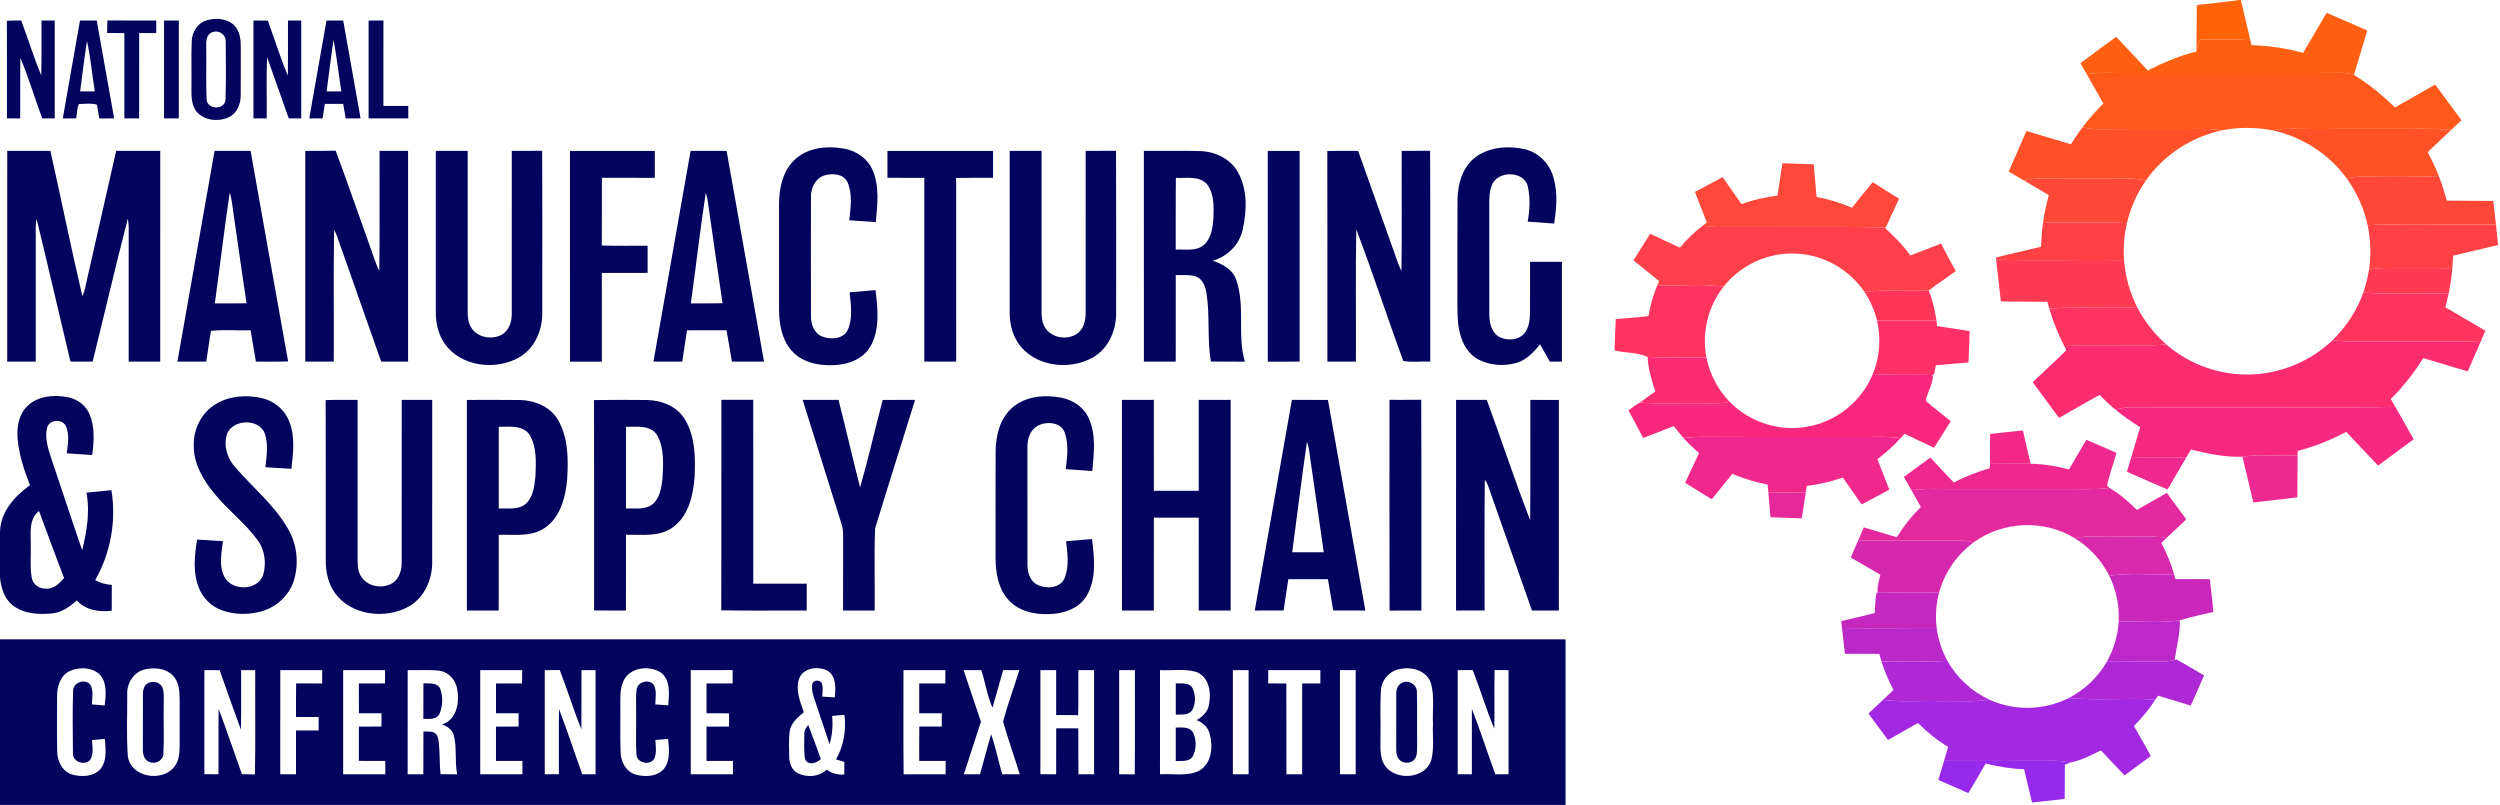 <?xml version="1.0" encoding="UTF-8"?>
<svg xmlns="http://www.w3.org/2000/svg" width="1202pt" height="387pt" viewBox="0 0 1202 387" version="1.1">
  <g id="#ff6209ff">
    <path fill="#ff6209" opacity="1.00" d=" M 1076.70 0.00 L 1077.39 0.00 C 1078.86 6.20 1080.32 12.40 1081.79 18.60 C 1073.76 19.45 1065.69 18.69 1057.65 19.14 C 1057.09 20.85 1056.54 22.56 1056.06 24.29 C 1056.17 17.00 1056.12 9.70 1056.22 2.40 C 1063.05 1.65 1069.89 0.98 1076.70 0.00 Z"></path>
  </g>
  <g id="#ff5f10ff">
    <path fill="#ff5f10" opacity="1.00" d=" M 1107.35 25.43 C 1111.13 19.03 1114.86 12.59 1118.64 6.18 C 1125.16 8.99 1131.70 11.78 1138.19 14.69 C 1136.03 21.80 1133.94 28.93 1131.76 36.03 C 1128.31 34.75 1124.58 35.04 1120.98 35.08 C 1086.99 35.16 1053.01 35.06 1019.02 35.11 C 1013.79 35.11 1008.51 34.70 1003.35 35.75 C 1002.32 33.96 1001.29 32.18 1000.28 30.40 C 1005.96 26.11 1011.70 21.90 1017.44 17.68 C 1022.46 23.11 1027.64 28.41 1032.61 33.89 C 1040.07 30.12 1047.82 26.83 1055.95 24.81 L 1056.06 24.29 C 1056.54 22.56 1057.09 20.85 1057.65 19.14 C 1065.69 18.69 1073.76 19.45 1081.79 18.60 C 1082.02 19.63 1082.27 20.66 1082.52 21.69 C 1090.91 21.96 1099.25 23.20 1107.35 25.43 Z"></path>
  </g>
  <g id="#03045eff">
    <path fill="#03045e" opacity="1.00" d=" M 99.50 9.73 C 103.90 8.49 109.29 8.85 112.67 12.24 C 115.44 15.07 115.80 19.26 115.78 23.02 C 115.73 30.68 115.84 38.35 115.73 46.01 C 115.71 50.01 114.02 54.34 110.27 56.22 C 105.22 58.71 98.17 58.13 94.45 53.58 C 91.67 50.01 92.08 45.27 92.05 41.02 C 92.16 33.97 91.89 26.92 92.18 19.87 C 92.27 15.41 95.07 10.95 99.50 9.73 M 102.38 15.40 C 99.49 16.11 99.01 19.45 99.16 21.95 C 99.30 30.56 98.95 39.18 99.34 47.77 C 99.67 52.85 108.07 53.04 108.42 47.89 C 108.76 38.57 108.58 29.22 108.52 19.89 C 108.65 16.75 105.34 14.33 102.38 15.40 Z"></path>
    <path fill="#03045e" opacity="1.00" d=" M 3.31 9.99 C 5.60 9.90 7.90 9.82 10.20 9.85 C 13.49 18.62 16.23 27.60 19.82 36.24 C 20.10 27.46 19.86 18.66 19.95 9.87 C 22.07 9.87 24.19 9.87 26.32 9.87 C 26.33 25.56 26.33 41.25 26.32 56.94 C 24.31 56.93 22.30 56.92 20.29 56.91 C 16.74 47.25 13.78 37.35 9.82 27.87 C 9.60 37.56 9.80 47.26 9.71 56.95 C 7.59 56.94 5.46 56.93 3.34 56.91 C 3.33 41.27 3.40 25.63 3.31 9.99 Z"></path>
    <path fill="#03045e" opacity="1.00" d=" M 38.47 9.87 C 41.15 9.87 43.83 9.87 46.51 9.87 C 49.32 25.55 52.08 41.24 54.88 56.92 C 52.50 56.93 50.11 56.94 47.73 56.96 C 47.34 54.74 47.07 52.49 46.52 50.30 C 43.85 49.49 40.78 49.98 37.96 50.02 C 36.90 52.06 37.11 54.64 36.64 56.90 C 34.49 56.92 32.34 56.94 30.19 56.96 C 32.90 41.25 35.71 25.57 38.47 9.87 M 41.83 19.78 C 40.51 27.79 39.65 35.88 38.54 43.93 C 40.88 43.93 43.23 43.93 45.58 43.94 C 44.26 35.90 43.60 27.73 41.83 19.78 Z"></path>
    <path fill="#03045e" opacity="1.00" d=" M 51.52 15.86 C 51.48 13.85 51.60 11.83 51.65 9.82 C 59.47 9.93 67.30 9.84 75.13 9.88 C 75.13 11.88 75.13 13.88 75.12 15.89 C 72.38 15.88 69.64 15.89 66.91 15.89 C 66.89 29.57 66.91 43.25 66.90 56.94 C 64.53 56.94 62.16 56.94 59.79 56.94 C 59.77 43.26 59.78 29.58 59.78 15.90 C 57.03 15.89 54.27 15.88 51.52 15.86 Z"></path>
    <path fill="#03045e" opacity="1.00" d=" M 78.87 9.88 C 81.24 9.88 83.61 9.87 85.98 9.88 C 85.98 25.57 85.99 41.26 85.97 56.94 C 83.60 56.94 81.23 56.94 78.87 56.94 C 78.85 41.25 78.86 25.57 78.87 9.88 Z"></path>
    <path fill="#03045e" opacity="1.00" d=" M 121.86 9.86 C 124.16 9.86 126.46 9.88 128.77 9.91 C 131.98 18.72 134.77 27.70 138.39 36.35 C 138.53 27.52 138.40 18.69 138.46 9.87 C 140.58 9.87 142.70 9.87 144.82 9.87 C 144.83 25.56 144.82 41.24 144.83 56.93 C 142.83 56.93 140.83 56.93 138.83 56.93 C 135.33 47.12 131.95 37.26 128.40 27.46 C 128.01 37.28 128.34 47.11 128.23 56.93 C 126.10 56.93 123.98 56.93 121.86 56.93 C 121.85 41.24 121.85 25.55 121.86 9.86 Z"></path>
    <path fill="#03045e" opacity="1.00" d=" M 156.98 9.87 C 159.65 9.87 162.33 9.87 165.01 9.87 C 167.81 25.56 170.60 41.24 173.37 56.93 C 170.98 56.93 168.58 56.93 166.19 56.93 C 165.80 54.60 165.41 52.27 165.01 49.94 C 162.06 49.93 159.11 49.93 156.17 49.94 C 155.81 52.27 155.47 54.60 155.11 56.93 C 152.97 56.93 150.83 56.93 148.68 56.93 C 151.43 41.24 154.21 25.56 156.98 9.87 M 160.37 19.16 C 159.12 27.40 158.16 35.68 157.03 43.93 C 159.38 43.93 161.74 43.93 164.09 43.93 C 162.82 35.68 161.90 27.37 160.37 19.16 Z"></path>
    <path fill="#03045e" opacity="1.00" d=" M 177.23 9.89 C 179.60 9.88 181.97 9.88 184.35 9.88 C 184.35 23.56 184.36 37.24 184.34 50.92 C 188.33 50.94 192.31 50.93 196.30 50.94 C 196.30 52.94 196.30 54.94 196.30 56.94 C 189.94 56.94 183.58 56.95 177.22 56.93 C 177.24 41.25 177.22 25.57 177.23 9.89 Z"></path>
    <path fill="#03045e" opacity="1.00" d=" M 382.48 76.42 C 388.77 70.82 397.91 70.01 405.88 71.46 C 411.63 72.49 417.03 76.09 419.43 81.53 C 423.00 89.45 421.83 98.42 421.10 106.80 C 416.83 106.53 412.58 106.20 408.32 105.92 C 408.97 99.87 410.00 93.32 407.47 87.56 C 405.53 83.54 400.23 83.19 396.44 84.33 C 391.96 85.69 389.73 90.59 389.90 95.00 C 389.89 113.98 389.85 132.97 389.92 151.95 C 389.86 155.79 391.38 160.19 395.21 161.74 C 399.32 163.42 405.38 163.14 407.58 158.65 C 410.11 152.98 409.14 146.51 408.47 140.55 C 412.63 140.20 416.80 139.83 420.96 139.49 C 422.02 148.46 423.17 158.38 418.50 166.57 C 414.97 172.70 407.66 175.37 400.90 175.56 C 393.59 175.95 385.49 174.26 380.51 168.48 C 375.87 163.16 374.61 155.83 374.57 148.99 C 374.55 132.00 374.55 115.02 374.57 98.03 C 374.59 90.27 376.43 81.78 382.48 76.42 Z"></path>
    <path fill="#03045e" opacity="1.00" d=" M 710.03 75.10 C 716.76 70.57 725.55 69.98 733.28 71.78 C 740.11 73.42 745.41 79.18 747.07 85.93 C 749.00 92.96 748.32 100.37 747.25 107.49 C 743.01 107.19 738.77 106.87 734.53 106.57 C 735.48 101.13 735.79 95.49 734.67 90.06 C 733.23 81.92 719.76 81.78 717.22 89.24 C 716.07 92.01 716.06 95.04 716.04 97.99 C 716.08 115.67 716.03 133.34 716.06 151.02 C 716.04 154.90 716.89 159.38 720.36 161.68 C 724.24 164.07 730.16 163.78 733.12 160.04 C 735.25 157.20 735.59 153.49 735.64 150.06 C 735.67 141.99 735.62 133.93 735.65 125.87 C 740.75 125.86 745.86 125.86 750.97 125.87 C 750.98 141.87 750.98 157.87 750.97 173.87 C 749.01 173.87 747.06 173.86 745.12 173.87 C 743.55 171.09 742.00 168.31 740.47 165.52 C 737.43 169.30 733.94 173.07 729.12 174.47 C 723.20 176.18 716.55 175.72 711.02 172.97 C 706.13 170.48 703.15 165.39 701.92 160.19 C 700.43 154.26 700.76 148.10 700.73 142.04 C 700.76 126.69 700.66 111.34 700.77 95.98 C 700.87 88.22 703.34 79.72 710.03 75.10 Z"></path>
    <path fill="#03045e" opacity="1.00" d=" M 3.46 173.85 C 3.49 140.08 3.45 106.31 3.48 72.53 C 10.40 72.54 17.32 72.53 24.24 72.54 C 29.43 95.80 34.16 119.18 39.60 142.39 C 40.89 139.73 41.26 136.78 41.93 133.95 C 46.57 113.48 51.21 93.01 55.85 72.54 C 62.92 72.53 69.98 72.53 77.05 72.54 C 77.05 106.32 77.06 140.09 77.04 173.86 C 71.98 173.87 66.92 173.87 61.86 173.86 C 61.86 152.24 61.84 130.62 61.87 109.01 C 61.83 107.69 61.70 106.38 61.48 105.09 C 55.53 127.93 50.22 150.94 44.54 173.85 C 40.98 173.87 37.43 173.87 33.87 173.86 C 28.39 150.96 23.16 128.00 17.56 105.14 C 17.35 106.43 17.22 107.74 17.18 109.05 C 17.21 130.66 17.20 152.26 17.19 173.86 C 12.61 173.87 8.04 173.88 3.46 173.85 Z"></path>
    <path fill="#03045e" opacity="1.00" d=" M 103.17 72.55 C 108.94 72.52 114.72 72.53 120.49 72.54 C 126.53 106.28 132.42 140.04 138.53 173.76 C 133.37 173.97 128.20 173.83 123.04 173.87 C 122.18 168.85 121.36 163.82 120.49 158.80 C 114.17 159.02 107.69 158.36 101.46 159.10 C 100.51 163.99 100.01 168.96 99.15 173.87 C 94.53 173.86 89.92 173.88 85.30 173.85 C 91.27 140.08 97.22 106.32 103.17 72.55 M 110.45 92.56 C 107.82 110.29 105.73 128.10 103.30 145.86 C 108.37 145.86 113.45 145.92 118.52 145.81 C 116.39 131.57 114.40 117.32 112.32 103.08 C 111.78 99.56 111.56 95.97 110.45 92.56 Z"></path>
    <path fill="#03045e" opacity="1.00" d=" M 146.77 72.54 C 151.65 72.51 156.53 72.59 161.41 72.47 C 167.15 87.89 172.47 103.46 178.05 118.93 C 179.48 122.70 180.51 126.63 182.37 130.23 C 182.64 111.00 182.40 91.77 182.49 72.54 C 187.06 72.53 191.63 72.53 196.21 72.54 C 196.21 106.32 196.21 140.09 196.21 173.86 C 191.89 173.87 187.58 173.87 183.26 173.85 C 176.24 153.81 169.13 133.80 162.12 113.75 C 161.69 112.63 161.18 111.55 160.63 110.49 C 160.29 131.61 160.60 152.74 160.48 173.87 C 155.91 173.86 151.34 173.87 146.77 173.86 C 146.76 140.09 146.76 106.32 146.77 72.54 Z"></path>
    <path fill="#03045e" opacity="1.00" d=" M 209.54 72.54 C 214.65 72.53 219.76 72.53 224.87 72.54 C 224.86 98.36 224.88 124.18 224.86 150.00 C 224.89 152.56 225.11 155.26 226.54 157.46 C 229.40 162.20 236.13 163.48 240.91 161.10 C 244.59 159.21 246.10 154.86 246.04 150.95 C 246.09 124.81 246.05 98.67 246.06 72.54 C 250.93 72.52 255.79 72.57 260.65 72.49 C 260.82 98.33 260.69 124.17 260.72 150.00 C 260.94 158.45 257.24 167.36 249.74 171.75 C 238.41 178.33 221.57 176.37 213.79 165.22 C 210.71 160.80 209.51 155.32 209.54 149.99 C 209.53 124.18 209.53 98.36 209.54 72.54 Z"></path>
    <path fill="#03045e" opacity="1.00" d=" M 274.05 72.57 C 287.65 72.56 301.25 72.55 314.85 72.58 C 314.84 76.89 314.85 81.20 314.83 85.51 C 306.35 85.49 297.88 85.51 289.40 85.49 C 289.33 96.35 289.45 107.20 289.34 118.05 C 296.68 118.28 304.02 118.10 311.37 118.15 C 311.39 122.51 311.38 126.86 311.37 131.21 C 304.04 131.23 296.71 131.21 289.38 131.22 C 289.38 145.44 289.40 159.66 289.37 173.88 C 284.27 173.88 279.16 173.88 274.06 173.88 C 274.04 140.11 274.05 106.34 274.05 72.57 Z"></path>
    <path fill="#03045e" opacity="1.00" d=" M 332.04 72.54 C 337.81 72.53 343.58 72.54 349.35 72.53 C 355.37 106.31 361.36 140.09 367.35 173.87 C 362.20 173.86 357.05 173.87 351.90 173.86 C 351.02 168.84 350.26 163.79 349.30 158.78 C 342.97 158.83 336.63 158.78 330.31 158.81 C 329.54 163.82 328.80 168.85 328.03 173.86 C 323.41 173.87 318.79 173.87 314.18 173.86 C 320.13 140.08 326.08 106.31 332.04 72.54 M 339.34 92.68 C 336.63 110.36 334.61 128.14 332.17 145.86 C 337.24 145.85 342.32 145.92 347.39 145.81 C 344.97 129.41 342.61 113.00 340.28 96.59 C 340.05 95.26 339.74 93.96 339.34 92.68 Z"></path>
    <path fill="#03045e" opacity="1.00" d=" M 426.68 72.57 C 443.60 72.56 460.53 72.56 477.45 72.57 C 477.46 76.88 477.46 81.19 477.46 85.50 C 471.54 85.53 465.63 85.44 459.72 85.55 C 459.75 114.99 459.72 144.43 459.73 173.87 C 454.62 173.88 449.51 173.89 444.40 173.87 C 444.41 144.42 444.39 114.97 444.40 85.52 C 438.49 85.48 432.58 85.52 426.68 85.49 C 426.67 81.18 426.66 76.88 426.68 72.57 Z"></path>
    <path fill="#03045e" opacity="1.00" d=" M 485.46 150.04 C 485.46 124.20 485.44 98.37 485.47 72.53 C 490.58 72.54 495.68 72.52 500.79 72.55 C 500.77 98.37 500.79 124.19 500.78 150.01 C 500.80 152.60 501.04 155.33 502.51 157.56 C 505.56 162.45 512.82 163.63 517.58 160.65 C 521.07 158.38 522.09 153.94 521.98 150.03 C 521.98 124.20 521.97 98.37 521.99 72.54 C 526.85 72.52 531.71 72.56 536.58 72.50 C 536.72 98.35 536.62 124.20 536.63 150.05 C 536.84 158.47 533.15 167.36 525.67 171.74 C 514.16 178.46 496.87 176.28 489.33 164.63 C 486.52 160.33 485.44 155.12 485.46 150.04 Z"></path>
    <path fill="#03045e" opacity="1.00" d=" M 549.97 72.54 C 558.95 72.59 567.94 72.41 576.92 72.63 C 584.17 72.82 591.60 76.28 595.22 82.79 C 599.90 91.19 599.50 101.46 597.45 110.58 C 595.83 117.76 590.07 123.35 583.08 125.34 C 587.77 126.90 592.62 129.51 594.35 134.48 C 598.86 147.16 594.74 161.06 598.53 173.88 C 593.08 173.84 587.63 173.90 582.19 173.83 C 580.33 162.94 581.81 151.75 580.06 140.84 C 579.50 137.74 578.28 134.14 575.03 132.96 C 571.90 131.94 568.53 132.35 565.30 132.26 C 565.29 146.13 565.31 160.00 565.29 173.87 C 560.18 173.86 555.08 173.87 549.98 173.86 C 549.97 140.09 549.97 106.31 549.97 72.54 M 565.28 119.97 C 569.77 119.81 574.99 120.92 578.77 117.84 C 582.39 114.64 583.04 109.49 583.41 104.96 C 583.60 99.46 583.85 93.23 580.36 88.62 C 576.60 84.36 570.37 85.79 565.36 85.51 C 565.21 96.99 565.35 108.48 565.28 119.97 Z"></path>
    <path fill="#03045e" opacity="1.00" d=" M 609.55 72.57 C 614.66 72.56 619.77 72.55 624.88 72.57 C 624.87 106.34 624.89 140.11 624.88 173.87 C 619.77 173.88 614.66 173.88 609.56 173.88 C 609.54 140.11 609.55 106.34 609.55 72.57 Z"></path>
    <path fill="#03045e" opacity="1.00" d=" M 638.17 72.61 C 643.11 72.47 648.06 72.54 653.00 72.55 C 658.81 88.90 664.63 105.24 670.44 121.58 C 671.48 124.53 672.41 127.52 673.82 130.32 C 674.10 111.06 673.85 91.80 673.94 72.54 C 678.49 72.53 683.04 72.56 687.60 72.50 C 687.75 106.29 687.61 140.07 687.67 173.86 C 683.38 173.66 678.87 174.30 674.72 173.57 C 666.95 152.56 660.08 131.19 652.08 110.26 C 651.74 131.46 652.03 152.67 651.93 173.87 C 647.35 173.87 642.78 173.87 638.21 173.86 C 638.19 140.11 638.25 106.36 638.17 72.61 Z"></path>
    <path fill="#03045e" opacity="1.00" d=" M 13.21 195.18 C 18.10 190.43 25.54 189.74 31.96 190.85 C 36.67 191.56 41.09 194.54 42.98 198.99 C 45.68 205.20 45.22 212.22 44.33 218.77 C 40.26 218.51 36.18 218.24 32.11 217.98 C 32.63 213.76 33.46 209.24 31.82 205.17 C 30.30 201.31 23.86 201.48 22.67 205.52 C 21.52 210.18 22.90 215.00 24.34 219.44 C 29.43 234.47 34.33 249.57 39.51 264.57 C 41.71 255.56 43.33 246.11 41.57 236.88 C 45.58 236.50 49.58 236.09 53.57 235.67 C 56.01 250.43 53.19 265.93 45.77 278.93 C 48.21 280.34 50.94 281.03 53.75 281.22 C 53.72 285.36 53.72 289.50 53.71 293.65 C 47.70 294.32 41.15 293.44 36.93 288.68 C 33.60 291.67 29.72 294.43 25.14 294.93 C 18.62 295.58 11.31 295.19 5.98 290.93 C 1.96 287.73 0.51 282.50 0.00 277.60 L 0.00 256.33 C -0.09 246.44 6.87 238.71 14.40 233.27 C 11.61 226.07 9.09 218.63 8.46 210.89 C 8.04 205.35 8.99 199.16 13.21 195.18 M 14.80 262.03 C 14.98 267.34 14.32 272.72 15.29 277.97 C 15.90 281.02 18.86 283.06 21.90 283.00 C 25.70 283.41 28.56 280.52 30.83 277.89 C 26.66 267.21 22.76 256.43 18.76 245.68 C 13.69 249.61 14.87 256.42 14.80 262.03 Z"></path>
    <path fill="#03045e" opacity="1.00" d=" M 103.46 194.44 C 110.26 190.19 118.91 189.64 126.56 191.57 C 132.22 193.05 137.07 197.26 139.11 202.76 C 141.97 209.96 140.96 217.89 140.12 225.38 C 135.94 225.20 131.76 224.91 127.59 224.63 C 128.20 219.37 129.03 213.86 127.39 208.71 C 124.73 200.53 110.25 201.51 108.79 210.03 C 107.62 215.33 109.62 220.78 113.17 224.73 C 121.68 234.57 132.06 242.97 138.58 254.41 C 142.91 261.84 143.78 271.13 141.24 279.31 C 138.98 286.30 133.02 291.79 126.01 293.84 C 119.74 295.70 112.83 295.62 106.66 293.42 C 101.57 291.60 97.44 287.48 95.54 282.43 C 92.65 275.10 93.54 267.02 94.77 259.43 C 98.92 259.69 103.06 259.97 107.21 260.20 C 106.50 265.78 105.18 271.89 107.80 277.18 C 111.25 284.26 123.67 284.16 126.48 276.60 C 128.20 270.88 127.37 264.27 123.69 259.47 C 117.77 251.40 109.63 245.32 103.32 237.59 C 97.77 230.95 92.93 222.89 93.17 213.94 C 93.01 206.26 96.87 198.52 103.46 194.44 Z"></path>
    <path fill="#03045e" opacity="1.00" d=" M 486.31 196.35 C 492.64 190.50 502.04 189.63 510.18 191.19 C 515.95 192.24 521.31 195.95 523.64 201.44 C 527.07 209.32 525.93 218.18 525.19 226.48 C 520.92 226.20 516.66 225.88 512.40 225.56 C 513.13 219.80 513.89 213.73 511.97 208.12 C 510.15 202.83 503.02 202.43 498.77 204.80 C 495.27 206.82 493.89 211.10 493.99 214.95 C 493.98 233.64 493.98 252.33 494.00 271.02 C 493.96 274.64 494.89 278.81 498.20 280.83 C 502.49 283.32 509.66 283.10 511.87 277.94 C 514.13 272.32 513.25 266.06 512.57 260.22 C 516.73 259.87 520.89 259.50 525.06 259.17 C 526.13 268.22 527.30 278.28 522.45 286.49 C 518.67 292.79 510.96 295.24 503.98 295.27 C 496.82 295.50 488.98 293.56 484.29 287.78 C 479.75 282.30 478.66 274.90 478.66 268.00 C 478.67 251.00 478.62 234.01 478.69 217.01 C 478.79 209.58 480.64 201.56 486.31 196.35 Z"></path>
    <path fill="#03045e" opacity="1.00" d=" M 156.57 192.37 C 161.69 192.16 166.82 192.31 171.94 192.26 C 171.96 217.84 171.96 243.42 171.94 268.99 C 171.97 271.60 172.01 274.36 173.35 276.68 C 176.22 282.08 184.08 283.50 188.99 280.16 C 192.22 277.89 193.21 273.71 193.14 269.98 C 193.15 244.07 193.14 218.17 193.15 192.27 C 198.04 192.27 202.92 192.27 207.81 192.27 C 207.81 218.19 207.83 244.12 207.80 270.05 C 207.94 278.47 204.11 287.30 196.59 291.57 C 185.30 297.94 168.75 295.98 160.96 285.02 C 157.87 280.65 156.63 275.24 156.63 269.95 C 156.58 244.09 156.70 218.23 156.57 192.37 Z"></path>
    <path fill="#03045e" opacity="1.00" d=" M 224.47 192.28 C 232.95 192.30 241.44 192.19 249.92 192.32 C 257.01 192.45 264.49 195.44 268.21 201.77 C 273.21 210.22 273.27 220.51 272.72 230.03 C 272.02 238.79 269.59 248.64 261.87 253.85 C 255.37 258.28 247.20 256.93 239.80 257.13 C 239.78 269.27 239.82 281.40 239.78 293.54 C 234.68 293.53 229.57 293.54 224.47 293.53 C 224.46 259.78 224.47 226.03 224.47 192.28 M 239.80 205.20 C 239.79 218.29 239.79 231.37 239.80 244.46 C 244.22 244.30 249.48 245.34 253.04 242.01 C 256.46 238.64 256.97 233.52 257.44 229.00 C 257.70 222.43 258.14 215.26 254.81 209.33 C 251.66 204.18 244.92 205.27 239.80 205.20 Z"></path>
    <path fill="#03045e" opacity="1.00" d=" M 285.60 192.36 C 294.08 192.20 302.56 192.24 311.03 192.32 C 318.09 192.44 325.56 195.36 329.31 201.65 C 334.24 209.81 334.40 219.80 333.97 229.05 C 333.37 237.94 331.18 247.94 323.55 253.50 C 317.02 258.31 308.56 256.95 300.98 257.13 C 300.95 269.27 301.02 281.41 300.95 293.55 C 295.84 293.51 290.74 293.56 285.64 293.51 C 285.63 259.79 285.70 226.07 285.60 192.36 M 300.99 205.20 C 300.96 218.29 300.98 231.37 300.98 244.46 C 305.17 244.30 309.93 245.23 313.55 242.58 C 317.27 239.61 318.02 234.52 318.53 230.08 C 318.91 223.10 319.49 215.42 315.86 209.13 C 312.63 204.18 306.04 205.29 300.99 205.20 Z"></path>
    <path fill="#03045e" opacity="1.00" d=" M 346.84 192.24 C 351.94 192.24 357.04 192.24 362.15 192.24 C 362.18 221.70 362.14 251.17 362.17 280.63 C 370.74 280.62 379.32 280.61 387.89 280.63 C 387.89 284.94 387.90 289.25 387.87 293.56 C 374.17 293.46 360.47 293.72 346.77 293.43 C 346.91 259.70 346.78 225.97 346.84 192.24 Z"></path>
    <path fill="#03045e" opacity="1.00" d=" M 385.91 192.27 C 391.66 192.26 397.41 192.29 403.16 192.24 C 406.74 206.24 409.93 220.33 413.53 234.33 C 417.55 220.42 420.72 206.28 424.40 192.28 C 429.59 192.26 434.78 192.27 439.98 192.26 C 433.63 212.87 427.01 233.41 420.76 254.05 C 420.23 267.18 420.70 280.38 420.54 293.53 C 415.47 293.53 410.41 293.53 405.35 293.53 C 405.35 281.36 405.33 269.18 405.37 257.00 C 405.39 255.32 405.16 253.64 404.64 252.05 C 398.37 232.13 392.13 212.20 385.91 192.27 Z"></path>
    <path fill="#03045e" opacity="1.00" d=" M 539.43 192.25 C 544.54 192.23 549.65 192.24 554.76 192.24 C 554.78 206.82 554.76 221.39 554.77 235.97 C 561.97 235.97 569.16 235.97 576.36 235.97 C 576.36 221.39 576.36 206.82 576.36 192.25 C 581.47 192.23 586.58 192.24 591.69 192.24 C 591.69 226.01 591.70 259.78 591.69 293.55 C 586.58 293.55 581.47 293.55 576.37 293.55 C 576.35 278.67 576.37 263.78 576.35 248.90 C 569.16 248.89 561.97 248.89 554.77 248.90 C 554.75 263.79 554.78 278.67 554.76 293.55 C 549.65 293.55 544.54 293.55 539.44 293.55 C 539.43 259.78 539.44 226.01 539.43 192.25 Z"></path>
    <path fill="#03045e" opacity="1.00" d=" M 621.15 192.26 C 626.93 192.27 632.70 192.26 638.48 192.28 C 644.46 226.03 650.48 259.78 656.46 293.53 C 651.31 293.53 646.16 293.54 641.01 293.52 C 640.15 288.51 639.32 283.49 638.47 278.47 C 632.11 278.46 625.76 278.46 619.42 278.47 C 618.65 283.48 617.90 288.50 617.15 293.52 C 612.52 293.54 607.91 293.53 603.29 293.53 C 609.23 259.77 615.18 226.02 621.15 192.26 M 628.37 212.48 C 625.80 230.13 623.67 247.85 621.29 265.53 C 626.34 265.53 631.40 265.54 636.47 265.53 C 634.34 250.67 632.18 235.82 630.04 220.97 C 629.60 218.12 629.48 215.17 628.37 212.48 Z"></path>
    <path fill="#03045e" opacity="1.00" d=" M 668.07 192.24 C 673.15 192.23 678.23 192.27 683.31 192.20 C 683.51 225.97 683.33 259.75 683.40 293.53 C 678.30 293.58 673.19 293.53 668.10 293.57 C 668.03 259.79 668.07 226.01 668.07 192.24 Z"></path>
    <path fill="#03045e" opacity="1.00" d=" M 700.07 192.26 C 704.99 192.27 709.92 192.27 714.85 192.26 C 721.90 211.50 728.30 230.99 735.69 250.10 C 735.92 230.82 735.71 211.54 735.80 192.27 C 740.36 192.27 744.93 192.26 749.51 192.28 C 749.50 226.03 749.51 259.78 749.50 293.53 C 745.19 293.53 740.88 293.54 736.57 293.53 C 729.54 273.51 722.44 253.52 715.45 233.50 C 715.09 232.45 714.56 231.50 713.89 230.65 C 713.64 251.60 713.84 272.56 713.79 293.52 C 709.21 293.54 704.63 293.54 700.06 293.53 C 700.07 259.77 700.05 226.02 700.07 192.26 Z"></path>
    <path fill="#03045e" opacity="1.00" d=" M 0.00 307.40 C 250.91 307.40 501.81 307.40 752.72 307.40 C 752.73 333.93 752.72 360.47 752.72 387.00 L 0.00 387.00 L 0.00 307.40 M 33.58 322.63 C 28.95 324.78 27.35 330.24 27.44 334.99 C 27.43 343.68 27.32 352.39 27.49 361.09 C 27.47 365.89 29.99 371.18 34.97 372.47 C 39.51 373.68 45.33 373.40 48.51 369.48 C 51.55 365.40 50.77 360.00 50.41 355.27 C 48.35 355.43 46.29 355.61 44.24 355.82 C 44.38 358.97 45.17 362.54 43.34 365.37 C 40.68 368.31 34.76 366.29 35.07 362.09 C 34.99 352.03 34.81 341.94 35.16 331.89 C 35.30 327.95 41.17 326.16 43.48 329.27 C 45.03 332.15 44.32 335.56 44.17 338.67 C 46.22 338.81 48.27 338.98 50.32 339.19 C 50.93 334.19 51.59 328.17 47.84 324.18 C 44.06 320.73 38.08 320.64 33.58 322.63 M 70.47 321.68 C 64.68 322.53 60.86 328.28 61.17 333.93 C 61.25 343.81 60.73 353.75 61.47 363.61 C 62.86 373.80 77.85 376.18 83.79 368.71 C 85.96 365.99 86.34 362.37 86.36 359.01 C 86.37 351.35 86.35 343.68 86.37 336.02 C 86.37 332.13 86.00 327.83 83.19 324.87 C 80.00 321.46 74.85 320.87 70.47 321.68 M 301.62 324.67 C 298.26 328.20 298.21 333.40 298.25 337.97 C 298.37 346.01 298.06 354.05 298.41 362.08 C 298.60 366.45 301.06 371.02 305.46 372.36 C 310.09 373.71 316.12 373.50 319.39 369.44 C 322.39 365.36 321.62 359.99 321.25 355.27 C 319.19 355.43 317.14 355.60 315.10 355.78 C 315.24 358.73 315.83 361.87 314.61 364.69 C 312.77 368.19 306.38 367.00 306.03 362.97 C 305.56 356.34 305.97 349.68 305.84 343.03 C 305.95 339.04 305.50 334.99 306.18 331.03 C 307.00 327.52 312.58 326.39 314.48 329.52 C 315.80 332.38 315.16 335.64 315.04 338.68 C 317.12 338.82 319.20 338.97 321.29 339.12 C 321.71 333.76 322.56 326.84 317.57 323.25 C 312.77 320.32 305.72 320.62 301.62 324.67 M 384.21 326.26 C 382.42 331.67 384.63 337.33 386.48 342.43 C 383.57 344.86 380.35 347.54 379.69 351.51 C 379.15 355.67 379.38 359.90 379.46 364.08 C 379.52 366.99 380.66 370.14 383.33 371.61 C 387.82 374.01 393.73 373.59 397.50 370.03 C 399.92 371.92 402.89 372.58 405.92 372.39 C 405.93 370.36 405.94 368.35 405.95 366.34 C 404.62 365.92 403.30 365.52 401.97 365.12 C 405.66 358.66 406.92 351.03 406.00 343.68 C 404.02 343.85 402.04 344.04 400.07 344.22 C 400.59 348.80 400.10 353.44 398.87 357.88 C 396.43 350.63 394.01 343.38 391.58 336.13 C 390.85 333.73 389.98 331.16 390.62 328.64 C 391.42 326.59 394.82 326.81 395.29 329.00 C 395.75 330.95 395.43 332.96 395.34 334.94 C 397.34 335.05 399.35 335.17 401.37 335.30 C 401.75 331.03 402.21 325.55 398.26 322.72 C 393.75 320.05 386.32 320.88 384.21 326.26 M 673.48 321.61 C 668.33 322.25 664.19 326.80 663.94 331.96 C 663.49 338.96 663.86 345.98 663.74 352.98 C 663.85 357.38 663.23 361.99 664.86 366.20 C 668.71 375.71 685.27 375.32 688.20 365.27 C 689.61 359.64 688.72 353.76 688.97 348.03 C 688.67 341.65 689.73 335.08 688.10 328.84 C 686.37 322.71 679.19 320.41 673.48 321.61 M 98.27 322.20 C 98.26 338.88 98.29 355.55 98.26 372.23 C 100.52 372.25 102.78 372.27 105.05 372.27 C 105.10 361.80 104.97 351.33 105.12 340.86 C 109.08 351.23 112.55 361.78 116.30 372.23 C 118.39 372.26 120.48 372.29 122.58 372.34 C 122.88 355.63 122.62 338.91 122.71 322.20 C 120.45 322.20 118.19 322.20 115.93 322.20 C 115.86 331.74 116.04 341.28 115.83 350.82 C 112.30 341.33 109.00 331.76 105.60 322.22 C 103.16 322.20 100.71 322.19 98.27 322.20 M 134.76 322.20 C 134.74 338.89 134.75 355.57 134.75 372.26 C 137.27 372.27 139.80 372.27 142.32 372.27 C 142.33 365.24 142.32 358.23 142.32 351.21 C 145.94 351.20 149.57 351.20 153.19 351.20 C 153.19 349.04 153.19 346.89 153.19 344.74 C 149.57 344.73 145.95 344.73 142.33 344.73 C 142.34 339.34 142.27 333.96 142.38 328.57 C 146.55 328.61 150.72 328.60 154.89 328.61 C 154.89 326.47 154.90 324.33 154.90 322.20 C 148.19 322.20 141.47 322.20 134.76 322.20 M 165.00 322.20 C 164.96 338.89 164.98 355.57 164.99 372.26 C 171.74 372.27 178.50 372.27 185.26 372.26 C 185.26 370.13 185.26 368.00 185.26 365.87 C 181.02 365.86 176.77 365.88 172.53 365.83 C 172.56 360.33 172.54 354.84 172.55 349.34 C 176.17 349.33 179.79 349.33 183.42 349.33 C 183.42 347.19 183.42 345.06 183.42 342.94 C 179.79 342.93 176.17 342.93 172.56 342.93 C 172.54 338.16 172.55 333.38 172.55 328.61 C 176.74 328.59 180.94 328.60 185.13 328.59 C 185.13 326.46 185.13 324.33 185.12 322.20 C 178.41 322.19 171.71 322.20 165.00 322.20 M 196.01 322.19 C 195.98 338.88 196.00 355.57 196.00 372.26 C 198.51 372.26 201.02 372.27 203.53 372.28 C 203.62 365.40 203.54 358.53 203.58 351.65 C 205.30 351.82 207.14 351.53 208.77 352.23 C 210.38 353.16 210.78 355.16 210.97 356.86 C 211.53 361.96 211.26 367.11 211.80 372.21 C 214.47 372.26 217.14 372.27 219.81 372.31 C 218.59 366.20 219.72 359.88 218.27 353.83 C 217.64 350.93 215.09 349.14 212.41 348.32 C 219.37 346.28 221.01 338.10 219.88 331.83 C 219.40 327.23 215.83 323.06 211.15 322.48 C 206.13 321.89 201.06 322.33 196.01 322.19 M 230.90 322.20 C 230.89 338.89 230.89 355.57 230.90 372.26 C 237.66 372.27 244.42 372.27 251.18 372.26 C 251.18 370.13 251.18 368.00 251.18 365.87 C 246.94 365.86 242.70 365.87 238.47 365.85 C 238.48 360.35 238.47 354.84 238.47 349.34 C 242.09 349.33 245.72 349.33 249.34 349.33 C 249.34 347.19 249.34 345.06 249.34 342.94 C 245.72 342.93 242.10 342.93 238.48 342.93 C 238.47 338.16 238.47 333.38 238.48 328.60 C 242.66 328.60 246.83 328.60 251.01 328.61 C 251.03 326.47 251.04 324.33 251.06 322.20 C 244.34 322.20 237.62 322.20 230.90 322.20 M 261.92 322.21 C 261.91 338.90 261.91 355.59 261.92 372.27 C 264.18 372.27 266.45 372.25 268.71 372.22 C 268.72 361.80 268.62 351.37 268.78 340.95 C 272.77 351.29 276.19 361.84 279.96 372.26 C 282.09 372.26 284.21 372.26 286.34 372.27 C 286.35 355.58 286.36 338.89 286.34 322.20 C 284.08 322.19 281.83 322.19 279.58 322.19 C 279.52 331.66 279.62 341.13 279.53 350.60 C 275.69 341.26 272.79 331.55 269.12 322.15 C 266.71 322.19 264.32 322.20 261.92 322.21 M 332.11 322.20 C 332.11 338.89 332.11 355.57 332.11 372.26 C 338.87 372.27 345.63 372.27 352.40 372.26 C 352.40 370.13 352.39 368.00 352.40 365.87 C 348.16 365.86 343.92 365.87 339.69 365.86 C 339.68 360.36 339.68 354.85 339.68 349.34 C 343.30 349.33 346.92 349.33 350.53 349.33 C 350.54 347.22 350.55 345.10 350.56 343.00 C 346.94 342.91 343.31 342.92 339.69 342.93 C 339.68 338.16 339.68 333.39 339.68 328.62 C 343.88 328.59 348.07 328.60 352.27 328.59 C 352.25 326.45 352.24 324.32 352.22 322.18 C 345.51 322.21 338.81 322.19 332.11 322.20 M 434.38 322.21 C 434.43 338.90 434.27 355.60 434.46 372.30 C 441.19 372.23 447.92 372.28 454.65 372.27 C 454.65 370.13 454.65 368.00 454.66 365.87 C 450.42 365.86 446.19 365.87 441.96 365.86 C 441.96 360.35 441.90 354.83 442.00 349.32 C 445.60 349.33 449.20 349.33 452.81 349.33 C 452.81 347.20 452.81 345.06 452.81 342.93 C 449.19 342.93 445.57 342.93 441.96 342.93 C 441.94 338.15 441.94 333.38 441.96 328.61 C 446.14 328.60 450.33 328.60 454.52 328.60 C 454.52 326.47 454.52 324.34 454.54 322.21 C 447.81 322.19 441.09 322.19 434.38 322.21 M 463.28 322.21 C 466.07 330.46 468.87 338.71 471.64 346.97 C 468.91 355.40 466.14 363.83 463.42 372.27 C 466.00 372.27 468.59 372.27 471.18 372.26 C 472.98 365.85 474.69 359.42 476.52 353.01 C 478.71 359.30 480.03 365.86 481.86 372.26 C 484.67 372.27 487.47 372.27 490.29 372.26 C 487.68 363.80 484.70 355.44 482.27 346.93 C 484.50 338.59 487.57 330.47 490.08 322.20 C 487.49 322.19 484.90 322.20 482.32 322.20 C 480.60 328.21 478.96 334.25 477.19 340.25 C 474.62 334.53 473.75 328.17 471.84 322.20 C 468.98 322.19 466.13 322.19 463.28 322.21 M 500.23 322.20 C 500.22 338.88 500.24 355.56 500.22 372.24 C 502.74 372.26 505.27 372.27 507.80 372.27 C 507.81 364.91 507.78 357.55 507.82 350.20 C 511.35 350.20 514.88 350.21 518.42 350.17 C 518.57 357.54 518.40 364.91 518.51 372.28 C 521.02 372.27 523.53 372.26 526.04 372.26 C 526.05 355.57 526.05 338.89 526.04 322.20 C 523.51 322.19 520.99 322.20 518.47 322.21 C 518.42 329.43 518.60 336.65 518.37 343.87 C 514.85 343.78 511.33 343.78 507.81 343.80 C 507.79 336.60 507.81 329.40 507.80 322.20 C 505.27 322.20 502.75 322.20 500.23 322.20 M 538.10 322.20 C 538.08 338.88 538.09 355.57 538.09 372.26 C 540.58 372.26 543.08 372.27 545.58 372.31 C 545.79 355.61 545.60 338.91 545.67 322.21 C 543.14 322.20 540.62 322.19 538.10 322.20 M 557.73 322.20 C 557.71 338.89 557.71 355.57 557.72 372.26 C 563.97 371.86 570.75 373.45 576.57 370.53 C 582.61 367.15 583.28 359.08 581.68 353.04 C 580.95 349.77 578.35 347.36 575.28 346.25 C 578.26 344.65 580.82 342.03 581.33 338.56 C 582.46 332.86 581.24 325.05 574.92 322.99 C 569.34 321.46 563.43 322.49 557.73 322.20 M 592.77 322.20 C 592.75 338.89 592.75 355.57 592.76 372.26 C 595.28 372.27 597.80 372.27 600.33 372.27 C 600.34 355.58 600.34 338.89 600.33 322.20 C 597.80 322.20 595.28 322.20 592.77 322.20 M 609.75 322.20 C 609.74 324.33 609.74 326.46 609.74 328.59 C 612.65 328.60 615.57 328.60 618.49 328.60 C 618.52 343.16 618.48 357.71 618.51 372.27 C 621.02 372.27 623.54 372.27 626.07 372.26 C 626.09 357.71 626.07 343.16 626.08 328.60 C 628.99 328.60 631.91 328.60 634.83 328.60 C 634.83 326.47 634.83 324.33 634.84 322.20 C 626.47 322.20 618.11 322.20 609.75 322.20 M 644.25 322.20 C 644.24 338.89 644.25 355.57 644.25 372.26 C 646.76 372.26 649.29 372.27 651.82 372.26 C 651.82 355.58 651.83 338.89 651.82 322.20 C 649.29 322.20 646.77 322.20 644.25 322.20 M 700.88 322.21 C 700.87 338.89 700.87 355.58 700.88 372.26 C 703.14 372.26 705.39 372.26 707.66 372.27 C 707.68 361.80 707.64 351.34 707.68 340.88 C 711.76 351.22 715.12 361.83 718.94 372.27 C 721.06 372.26 723.18 372.26 725.31 372.26 C 725.32 355.58 725.32 338.90 725.31 322.21 C 723.07 322.20 720.84 322.18 718.61 322.15 C 718.36 331.54 718.68 340.94 718.45 350.34 C 714.54 341.13 711.75 331.47 708.09 322.16 C 705.68 322.19 703.28 322.20 700.88 322.21 Z"></path>
    <path fill="#03045e" opacity="1.00" d=" M 71.32 328.38 C 73.76 327.14 77.22 328.08 78.20 330.76 C 79.06 333.41 78.62 336.27 78.72 339.01 C 78.57 346.88 78.97 354.77 78.54 362.63 C 78.27 365.85 74.50 367.64 71.70 366.30 C 69.19 365.33 68.60 362.39 68.70 360.00 C 68.71 351.34 68.68 342.67 68.71 334.01 C 68.66 331.88 69.19 329.35 71.32 328.38 Z"></path>
    <path fill="#03045e" opacity="1.00" d=" M 565.31 328.56 C 568.01 328.72 571.60 327.97 573.29 330.73 C 574.90 333.93 575.01 338.13 573.29 341.31 C 571.59 344.06 568.03 343.45 565.31 343.59 C 565.29 338.57 565.29 333.56 565.31 328.56 Z"></path>
    <path fill="#03045e" opacity="1.00" d=" M 674.12 328.30 C 677.39 326.64 681.54 329.34 681.26 333.02 C 681.44 341.69 681.25 350.37 681.35 359.04 C 681.26 361.07 681.47 363.37 680.11 365.06 C 678.20 367.48 673.94 367.20 672.30 364.63 C 671.17 362.98 671.36 360.89 671.29 359.00 C 671.35 350.66 671.28 342.31 671.32 333.97 C 671.23 331.79 671.89 329.19 674.12 328.30 Z"></path>
    <path fill="#03045e" opacity="1.00" d=" M 203.58 328.55 C 206.37 328.68 210.34 328.02 211.69 331.22 C 213.04 335.02 212.94 339.51 211.30 343.22 C 209.84 346.12 206.22 345.65 203.53 345.62 C 203.61 339.93 203.55 334.24 203.58 328.55 Z"></path>
    <path fill="#03045e" opacity="1.00" d=" M 386.73 352.97 C 386.52 351.21 387.65 349.86 388.57 348.51 C 390.65 353.96 392.74 359.42 394.65 364.94 C 392.69 366.95 388.39 368.32 387.06 364.95 C 386.40 361.00 386.71 356.95 386.73 352.97 Z"></path>
    <path fill="#03045e" opacity="1.00" d=" M 565.30 349.81 C 568.18 349.80 572.06 349.27 573.68 352.34 C 575.34 355.79 575.26 360.17 573.53 363.58 C 571.84 366.47 568.10 365.75 565.30 365.90 C 565.30 360.54 565.30 355.17 565.30 349.81 Z"></path>
  </g>
  <g id="#ff581bff">
    <path fill="#ff581b" opacity="1.00" d=" M 1003.35 35.75 C 1008.51 34.70 1013.79 35.11 1019.02 35.11 C 1053.01 35.06 1086.99 35.16 1120.98 35.08 C 1124.58 35.04 1128.31 34.75 1131.76 36.03 C 1138.93 40.45 1145.52 45.75 1151.49 51.69 C 1157.91 47.98 1164.37 44.34 1170.83 40.67 C 1175.05 46.37 1179.27 52.08 1183.48 57.80 C 1181.82 59.36 1180.17 60.92 1178.52 62.47 C 1167.69 61.46 1156.80 62.15 1145.96 61.95 C 1135.97 62.01 1126.00 61.89 1116.02 62.05 C 1108.16 62.18 1100.26 61.35 1092.46 62.63 C 1084.52 61.12 1076.35 61.11 1068.41 62.61 C 1061.31 61.59 1054.14 62.12 1047.01 62.07 C 1034.33 62.09 1021.64 61.99 1008.96 62.13 C 1006.36 62.16 1003.79 61.72 1001.27 61.20 C 1004.29 57.12 1007.72 53.36 1011.30 49.75 C 1008.66 45.07 1005.99 40.42 1003.35 35.75 Z"></path>
  </g>
  <g id="#ff5029ff">
    <path fill="#ff5029" opacity="1.00" d=" M 995.70 69.37 C 997.47 66.60 999.27 63.83 1001.27 61.20 C 1003.79 61.72 1006.36 62.16 1008.96 62.13 C 1021.64 61.99 1034.33 62.09 1047.01 62.07 C 1054.14 62.12 1061.31 61.59 1068.41 62.61 C 1053.72 65.78 1040.29 74.48 1031.70 86.86 C 1026.58 85.42 1021.25 85.96 1016.03 85.92 C 1004.00 85.98 991.98 85.97 979.96 85.84 C 977.69 85.80 975.47 86.30 973.31 86.88 C 970.80 85.44 968.29 83.99 965.80 82.52 C 968.62 76.00 971.46 69.49 974.30 62.98 C 981.43 65.12 988.56 67.26 995.70 69.37 Z"></path>
  </g>
  <g id="#ff5127ff">
    <path fill="#ff5127" opacity="1.00" d=" M 1092.46 62.63 C 1100.26 61.35 1108.16 62.18 1116.02 62.05 C 1126.00 61.89 1135.97 62.01 1145.96 61.95 C 1156.80 62.15 1167.69 61.46 1178.52 62.47 C 1174.76 66.02 1171.00 69.57 1167.25 73.11 C 1169.19 76.88 1171.05 80.70 1172.60 84.65 C 1160.06 85.25 1147.51 85.04 1134.96 84.93 C 1132.71 84.93 1130.50 85.37 1128.32 85.81 C 1119.75 73.99 1106.72 65.67 1092.46 62.63 Z"></path>
  </g>
  <g id="#ff473aff">
    <path fill="#ff473a" opacity="1.00" d=" M 856.98 78.49 C 862.00 78.65 867.03 78.82 872.06 79.00 C 872.50 84.24 872.95 89.47 873.40 94.71 C 879.27 95.75 884.98 97.55 890.47 99.87 C 893.73 95.74 896.99 91.60 900.39 87.58 C 904.58 90.27 908.80 92.90 913.05 95.50 C 911.03 100.18 908.72 104.72 906.67 109.38 L 906.05 109.35 C 879.04 108.80 852.01 109.23 825.00 109.10 C 822.86 109.00 820.72 108.77 818.60 108.55 C 819.12 108.16 820.14 107.38 820.66 106.99 C 818.75 102.09 816.84 97.18 814.93 92.28 C 819.38 89.94 823.80 87.54 828.23 85.15 C 831.28 89.47 834.26 93.83 837.32 98.14 C 842.89 96.06 848.71 94.79 854.61 94.03 C 855.36 88.84 856.18 83.67 856.98 78.49 Z"></path>
  </g>
  <g id="#ff4738ff">
    <path fill="#ff4738" opacity="1.00" d=" M 1128.32 85.81 C 1130.50 85.37 1132.71 84.93 1134.96 84.93 C 1147.51 85.04 1160.06 85.25 1172.60 84.65 C 1174.11 88.50 1175.30 92.47 1176.43 96.45 C 1183.87 96.52 1191.32 96.52 1198.76 96.62 C 1199.18 100.40 1199.62 104.18 1200.06 107.96 C 1188.03 108.10 1176.00 107.83 1163.97 108.03 C 1155.43 108.12 1146.88 107.63 1138.37 108.32 C 1136.62 100.23 1133.15 92.53 1128.32 85.81 Z"></path>
  </g>
  <g id="#ff4936ff">
    <path fill="#ff4936" opacity="1.00" d=" M 973.31 86.88 C 975.47 86.30 977.69 85.80 979.96 85.84 C 991.98 85.97 1004.00 85.98 1016.03 85.92 C 1021.25 85.96 1026.58 85.42 1031.70 86.86 C 1027.42 93.02 1024.33 99.98 1022.63 107.29 C 1009.20 106.55 995.75 107.36 982.31 106.83 C 982.94 102.44 983.92 98.11 985.06 93.83 C 981.14 91.51 977.21 89.22 973.31 86.88 Z"></path>
  </g>
  <g id="#ff4145ff">
    <path fill="#ff4145" opacity="1.00" d=" M 982.31 106.83 C 995.75 107.36 1009.20 106.55 1022.63 107.29 C 1021.27 113.10 1020.82 119.12 1021.23 125.08 C 1000.73 124.79 980.24 125.43 959.75 124.85 L 959.68 123.81 C 966.86 121.94 974.12 120.43 981.32 118.63 C 981.50 114.68 981.75 110.74 982.31 106.83 Z"></path>
    <path fill="#ff4145" opacity="1.00" d=" M 1138.37 108.32 C 1146.88 107.63 1155.43 108.12 1163.97 108.03 C 1176.00 107.83 1188.03 108.10 1200.06 107.96 C 1200.43 111.23 1200.80 114.51 1201.10 117.79 C 1193.90 119.58 1186.66 121.17 1179.46 122.93 C 1179.34 124.93 1179.24 126.93 1179.10 128.93 C 1171.40 128.86 1163.71 128.89 1156.01 128.90 C 1150.34 129.00 1144.61 128.46 1139.02 129.63 C 1140.09 122.56 1139.84 115.31 1138.37 108.32 Z"></path>
  </g>
  <g id="#ff3f49ff">
    <path fill="#ff3f49" opacity="1.00" d=" M 807.73 119.07 C 810.97 115.19 814.59 111.64 818.60 108.55 C 820.72 108.77 822.86 109.00 825.00 109.10 C 852.01 109.23 879.04 108.80 906.05 109.35 C 910.50 113.54 914.96 117.78 918.48 122.82 C 923.42 120.99 928.32 119.03 933.24 117.13 C 935.61 121.53 937.88 125.97 940.34 130.32 C 936.10 133.59 931.50 136.37 927.30 139.69 C 917.00 140.11 906.66 139.28 896.39 140.27 C 889.17 129.64 876.90 122.58 864.04 121.96 C 850.59 121.07 837.00 127.24 828.69 137.83 C 818.15 136.28 807.44 137.64 796.83 137.15 C 797.05 136.64 797.49 135.63 797.71 135.12 C 793.63 131.78 789.48 128.52 785.39 125.20 C 788.07 120.93 790.69 116.63 793.42 112.39 C 798.18 114.64 802.93 116.91 807.73 119.07 Z"></path>
  </g>
  <g id="#ff3a52ff">
    <path fill="#ff3a52" opacity="1.00" d=" M 959.75 124.85 C 980.24 125.43 1000.73 124.79 1021.23 125.08 C 1021.82 132.94 1023.99 140.66 1027.54 147.69 C 1013.47 148.42 999.35 147.27 985.30 148.37 C 984.98 147.28 984.67 146.20 984.39 145.11 C 976.93 145.02 969.48 145.03 962.03 144.95 C 961.27 138.25 960.46 131.56 959.75 124.85 Z"></path>
    <path fill="#ff3a52" opacity="1.00" d=" M 1139.02 129.63 C 1144.61 128.46 1150.34 129.00 1156.01 128.90 C 1163.71 128.89 1171.40 128.86 1179.10 128.93 C 1178.74 132.98 1178.18 137.02 1177.34 141.00 C 1163.65 141.04 1149.93 141.57 1136.27 140.71 C 1137.47 137.10 1138.43 133.40 1139.02 129.63 Z"></path>
  </g>
  <g id="#ff3360ff">
    <path fill="#ff3360" opacity="1.00" d=" M 796.83 137.15 C 807.44 137.64 818.15 136.28 828.69 137.83 C 821.20 147.32 818.08 160.04 820.45 171.91 C 811.02 171.68 801.57 172.22 792.16 171.59 C 787.30 169.32 781.49 169.77 776.29 168.51 C 776.47 163.48 776.57 158.44 776.85 153.40 C 782.09 152.96 787.34 152.62 792.57 152.00 C 793.42 146.90 794.89 141.93 796.83 137.15 Z"></path>
  </g>
  <g id="#ff3659ff">
    <path fill="#ff3659" opacity="1.00" d=" M 896.39 140.27 C 906.66 139.28 917.00 140.11 927.30 139.69 C 929.27 144.28 930.25 149.21 931.06 154.12 C 921.53 154.11 912.01 154.00 902.49 154.15 C 901.27 149.22 899.21 144.50 896.39 140.27 Z"></path>
  </g>
  <g id="#ff345fff">
    <path fill="#ff345f" opacity="1.00" d=" M 1121.45 163.60 C 1128.01 157.20 1133.21 149.38 1136.27 140.71 C 1149.93 141.57 1163.65 141.04 1177.34 141.00 C 1176.83 143.26 1176.28 145.50 1175.73 147.74 C 1182.15 151.50 1188.57 155.25 1194.99 159.01 C 1194.19 160.82 1193.41 162.63 1192.63 164.44 C 1178.76 163.81 1164.86 164.34 1150.99 164.15 C 1141.14 163.94 1131.25 164.75 1121.45 163.60 Z"></path>
  </g>
  <g id="#ff3361ff">
    <path fill="#ff3361" opacity="1.00" d=" M 985.30 148.37 C 999.35 147.27 1013.47 148.42 1027.54 147.69 C 1031.02 154.49 1035.82 160.59 1041.56 165.62 C 1025.26 166.96 1008.85 165.51 992.52 166.38 C 989.51 160.64 987.09 154.60 985.30 148.37 Z"></path>
  </g>
  <g id="#fe3067ff">
    <path fill="#fe3067" opacity="1.00" d=" M 902.49 154.15 C 912.01 154.00 921.53 154.11 931.06 154.12 C 931.14 154.78 931.29 156.10 931.37 156.77 C 936.58 157.57 941.79 158.38 947.00 159.18 C 946.84 164.21 946.67 169.23 946.49 174.26 C 941.24 174.72 935.98 175.13 930.73 175.63 C 930.36 177.11 930.44 178.77 929.68 180.12 L 929.01 180.33 C 919.50 179.92 909.96 180.64 900.47 179.80 C 903.78 171.73 904.47 162.65 902.49 154.15 Z"></path>
  </g>
  <g id="#fc2c71ff">
    <path fill="#fc2c71" opacity="1.00" d=" M 1082.99 180.01 C 1097.24 179.43 1111.14 173.45 1121.45 163.60 C 1131.25 164.75 1141.14 163.94 1150.99 164.15 C 1164.86 164.34 1178.76 163.81 1192.63 164.44 C 1190.58 169.15 1188.54 173.86 1186.47 178.57 C 1179.35 176.43 1172.24 174.26 1165.10 172.16 C 1160.68 179.29 1155.45 185.91 1149.49 191.82 C 1150.19 193.08 1150.91 194.35 1151.65 195.62 C 1121.76 196.33 1091.85 195.69 1061.96 195.92 C 1049.96 195.93 1037.97 195.96 1025.97 195.82 C 1022.97 195.75 1019.99 196.24 1017.09 196.93 C 1014.40 194.74 1011.89 192.36 1009.47 189.90 C 1002.90 193.44 996.49 197.27 989.97 200.90 C 985.74 195.19 981.53 189.47 977.31 183.76 C 982.67 178.61 988.22 173.64 993.48 168.39 C 993.24 167.89 992.76 166.88 992.52 166.38 C 1008.85 165.51 1025.26 166.96 1041.56 165.62 C 1052.87 175.47 1068.01 180.73 1082.99 180.01 Z"></path>
  </g>
  <g id="#fc2c72ff">
    <path fill="#fc2c72" opacity="1.00" d=" M 792.16 171.59 C 801.57 172.22 811.02 171.68 820.45 171.91 C 822.02 179.90 825.97 187.37 831.63 193.22 C 827.80 193.98 823.89 194.17 820.00 193.99 C 809.49 193.65 798.96 194.49 788.48 193.54 C 790.88 191.67 793.41 189.97 795.90 188.22 C 794.08 182.83 792.43 177.30 792.16 171.59 Z"></path>
  </g>
  <g id="#f8297dff">
    <path fill="#f8297d" opacity="1.00" d=" M 868.48 205.24 C 882.61 203.04 895.10 193.04 900.47 179.80 C 909.96 180.64 919.50 179.92 929.01 180.33 L 929.32 180.90 C 929.16 185.08 926.54 188.82 925.90 192.73 C 929.75 196.16 933.97 199.18 937.90 202.53 C 935.21 206.77 932.59 211.04 929.92 215.29 C 925.20 212.98 920.39 210.87 915.67 208.57 C 915.04 209.27 914.43 209.98 913.83 210.69 L 913.68 210.67 C 908.49 209.82 903.22 210.06 897.98 210.12 C 871.99 210.03 845.99 210.18 820.00 210.04 C 816.44 209.99 812.90 210.21 809.37 210.56 C 807.77 208.70 806.25 206.79 804.76 204.85 C 799.86 206.77 794.96 208.71 790.04 210.56 C 787.69 206.12 785.32 201.70 782.96 197.27 C 784.77 195.99 786.53 194.62 788.48 193.54 C 798.96 194.49 809.49 193.65 820.00 193.99 C 823.89 194.17 827.80 193.98 831.63 193.22 C 841.05 202.83 855.18 207.57 868.48 205.24 Z"></path>
  </g>
  <g id="#f72880ff">
    <path fill="#f72880" opacity="1.00" d=" M 1017.09 196.93 C 1019.99 196.24 1022.97 195.75 1025.97 195.82 C 1037.97 195.96 1049.96 195.93 1061.96 195.92 C 1091.85 195.69 1121.76 196.33 1151.65 195.62 C 1154.60 200.81 1157.56 206.00 1160.51 211.19 C 1154.81 215.43 1149.09 219.64 1143.38 223.87 C 1138.27 218.46 1133.17 213.04 1128.07 207.64 C 1120.66 211.58 1112.83 214.71 1104.70 216.81 C 1104.70 217.34 1104.69 218.39 1104.69 218.91 C 1095.85 219.46 1086.92 218.18 1078.16 219.61 C 1069.78 219.88 1061.49 218.16 1053.41 216.12 C 1052.65 217.41 1051.90 218.69 1051.16 219.98 C 1042.35 219.62 1033.53 220.07 1024.73 219.76 C 1026.15 214.99 1027.60 210.23 1029.00 205.44 C 1024.87 202.83 1020.81 200.09 1017.09 196.93 Z"></path>
  </g>
  <g id="#f32886ff">
    <path fill="#f32886" opacity="1.00" d=" M 956.85 208.65 C 962.09 208.08 967.33 207.45 972.59 206.97 C 973.78 212.31 975.13 217.62 976.32 222.97 C 969.82 222.90 963.33 222.99 956.84 223.04 C 956.69 218.25 956.85 213.45 956.85 208.65 Z"></path>
  </g>
  <g id="#f1288bff">
    <path fill="#f1288b" opacity="1.00" d=" M 809.37 210.56 C 812.90 210.21 816.44 209.99 820.00 210.04 C 845.99 210.18 871.99 210.03 897.98 210.12 C 903.22 210.06 908.49 209.82 913.68 210.67 C 910.47 214.50 906.61 217.72 902.65 220.75 C 904.55 225.63 906.44 230.53 908.37 235.41 C 903.98 237.87 899.49 240.15 895.07 242.53 C 892.05 238.22 889.04 233.90 886.03 229.59 C 880.43 231.58 874.62 232.92 868.71 233.61 C 868.53 234.70 868.36 235.78 868.21 236.88 C 862.21 236.83 856.22 236.78 850.23 236.84 C 850.11 235.56 849.99 234.27 849.89 232.99 C 844.07 231.81 838.33 230.22 832.92 227.78 C 829.58 231.86 826.32 236.00 823.01 240.09 C 818.75 237.41 814.47 234.78 810.21 232.12 C 812.44 227.36 814.66 222.60 816.90 217.85 C 814.27 215.54 811.73 213.13 809.37 210.56 Z"></path>
  </g>
  <g id="#ee288fff">
    <path fill="#ee288f" opacity="1.00" d=" M 994.75 225.73 C 997.54 220.98 1000.33 216.23 1003.10 211.46 C 1007.95 213.51 1012.78 215.61 1017.60 217.76 C 1016.13 223.02 1014.27 228.17 1013.01 233.47 C 1013.32 233.76 1013.95 234.32 1014.26 234.61 C 1007.56 235.49 1000.79 235.08 994.06 235.14 C 974.03 235.16 954.01 235.12 933.99 235.14 C 928.99 235.07 923.98 234.93 919.04 235.74 C 917.79 233.62 916.58 231.48 915.40 229.32 C 919.67 226.25 923.85 223.07 928.10 219.99 C 931.86 224.00 935.66 227.97 939.40 232.01 C 944.86 229.07 950.68 226.93 956.60 225.14 C 956.66 224.62 956.78 223.57 956.84 223.04 C 963.33 222.99 969.82 222.90 976.32 222.97 C 982.55 223.10 988.74 224.09 994.75 225.73 Z"></path>
  </g>
  <g id="#ed2890ff">
    <path fill="#ed2890" opacity="1.00" d=" M 1078.16 219.61 C 1086.92 218.18 1095.85 219.46 1104.69 218.91 C 1104.64 225.65 1104.61 232.39 1104.57 239.13 C 1097.51 239.96 1090.47 240.80 1083.41 241.56 C 1081.61 234.25 1079.97 226.91 1078.16 219.61 Z"></path>
  </g>
  <g id="#ef288dff">
    <path fill="#ef288d" opacity="1.00" d=" M 1022.60 226.84 C 1023.30 224.48 1024.01 222.12 1024.73 219.76 C 1033.53 220.07 1042.35 219.62 1051.16 219.98 C 1048.15 225.11 1045.17 230.25 1042.14 235.36 C 1035.64 232.50 1029.12 229.67 1022.60 226.84 Z"></path>
  </g>
  <g id="#e4289dff">
    <path fill="#e4289d" opacity="1.00" d=" M 919.04 235.74 C 923.98 234.93 928.99 235.07 933.99 235.14 C 954.01 235.12 974.03 235.16 994.06 235.14 C 1000.79 235.08 1007.56 235.49 1014.26 234.61 C 1019.14 237.46 1023.43 241.21 1027.43 245.18 C 1032.23 242.47 1037.02 239.76 1041.79 237.00 C 1044.92 241.23 1048.06 245.47 1051.18 249.71 C 1048.00 252.69 1044.85 255.71 1041.64 258.65 C 1033.84 257.29 1025.89 258.16 1018.03 258.01 C 1011.17 258.36 1004.22 257.24 997.45 258.70 C 982.67 249.65 962.72 250.55 948.80 260.87 C 943.33 259.19 937.59 260.03 931.98 259.91 C 919.14 259.77 906.29 260.13 893.45 259.73 C 894.33 257.67 895.22 255.62 896.11 253.57 C 901.41 255.11 906.68 256.74 911.98 258.30 C 915.24 253.00 919.13 248.11 923.56 243.75 C 922.06 241.07 920.53 238.42 919.04 235.74 Z"></path>
  </g>
  <g id="#e7289aff">
    <path fill="#e7289a" opacity="1.00" d=" M 850.23 236.84 C 856.22 236.78 862.21 236.83 868.21 236.88 C 867.58 240.99 866.94 245.10 866.30 249.22 C 861.27 249.03 856.25 248.86 851.23 248.70 C 850.90 244.75 850.55 240.80 850.23 236.84 Z"></path>
  </g>
  <g id="#d828abff">
    <path fill="#d828ab" opacity="1.00" d=" M 997.45 258.70 C 1004.22 257.24 1011.17 258.36 1018.03 258.01 C 1025.89 258.16 1033.84 257.29 1041.64 258.65 C 1041.02 259.26 1039.78 260.46 1039.16 261.07 C 1041.69 265.87 1043.81 270.90 1045.32 276.12 C 1034.93 276.50 1024.44 275.28 1014.14 276.82 C 1010.40 269.37 1004.56 263.04 997.45 258.70 Z"></path>
  </g>
  <g id="#d628adff">
    <path fill="#d628ad" opacity="1.00" d=" M 889.84 268.04 C 891.03 265.26 892.23 262.49 893.45 259.73 C 906.29 260.13 919.14 259.77 931.98 259.91 C 937.59 260.03 943.33 259.19 948.80 260.87 C 940.78 266.79 934.87 275.44 932.28 285.06 C 922.52 284.47 912.74 285.05 902.97 284.73 L 902.67 284.14 C 902.68 281.48 903.47 278.92 904.08 276.35 C 899.31 273.62 894.58 270.82 889.84 268.04 Z"></path>
  </g>
  <g id="#ca28baff">
    <path fill="#ca28ba" opacity="1.00" d=" M 1014.14 276.82 C 1024.44 275.28 1034.93 276.50 1045.32 276.12 C 1045.48 276.69 1045.79 277.83 1045.95 278.40 C 1051.46 278.36 1056.98 278.46 1062.50 278.47 C 1063.06 283.71 1063.80 288.94 1064.16 294.20 C 1058.78 295.53 1053.32 296.57 1048.04 298.27 C 1038.34 299.72 1028.44 298.56 1018.66 298.93 C 1019.07 291.33 1017.48 283.66 1014.14 276.82 Z"></path>
  </g>
  <g id="#c528bfff">
    <path fill="#c528bf" opacity="1.00" d=" M 902.33 284.88 L 902.97 284.73 C 912.74 285.05 922.52 284.47 932.28 285.06 C 930.83 290.57 930.46 296.33 931.15 301.98 C 915.98 301.88 900.80 302.25 885.63 301.94 C 885.54 301.11 885.35 299.44 885.25 298.61 C 890.63 297.37 896.00 296.10 901.36 294.76 C 901.57 291.46 901.52 288.09 902.33 284.88 Z"></path>
  </g>
  <g id="#bc28c9ff">
    <path fill="#bc28c9" opacity="1.00" d=" M 1018.66 298.93 C 1028.44 298.56 1038.34 299.72 1048.04 298.27 C 1048.32 304.73 1046.44 310.96 1045.57 317.29 C 1041.15 318.57 1036.52 317.91 1032.01 317.99 C 1025.69 318.02 1019.38 317.84 1013.08 317.94 C 1016.32 312.12 1018.23 305.58 1018.66 298.93 Z"></path>
  </g>
  <g id="#bb28caff">
    <path fill="#bb28ca" opacity="1.00" d=" M 885.63 301.94 C 900.80 302.25 915.98 301.88 931.15 301.98 C 931.89 307.51 933.67 312.88 936.35 317.77 C 925.78 318.36 915.20 317.97 904.63 318.10 C 904.28 316.86 903.93 315.63 903.60 314.40 C 898.07 314.43 892.56 314.30 887.04 314.33 C 886.56 310.20 886.10 306.07 885.63 301.94 Z"></path>
  </g>
  <g id="#af28d5ff">
    <path fill="#af28d5" opacity="1.00" d=" M 1045.57 317.29 L 1046.52 317.05 C 1050.95 319.54 1055.31 322.17 1059.71 324.74 C 1057.55 329.58 1055.58 334.49 1053.29 339.26 C 1048.09 337.56 1042.81 336.09 1037.58 334.48 C 1037.27 334.95 1036.64 335.89 1036.33 336.36 C 1022.44 335.47 1008.47 336.89 994.60 335.64 C 1002.31 331.70 1008.83 325.50 1013.08 317.94 C 1019.38 317.84 1025.69 318.02 1032.01 317.99 C 1036.52 317.91 1041.15 318.57 1045.57 317.29 Z"></path>
  </g>
  <g id="#af28d6ff">
    <path fill="#af28d6" opacity="1.00" d=" M 904.63 318.10 C 915.20 317.97 925.78 318.36 936.35 317.77 C 940.87 325.92 948.06 332.49 956.51 336.41 C 948.40 337.68 940.17 336.89 932.00 337.11 C 923.11 336.83 914.18 337.68 905.34 336.51 C 907.00 334.91 908.69 333.32 910.39 331.73 C 908.08 327.36 906.12 322.81 904.63 318.10 Z"></path>
  </g>
  <g id="#a228e2ff">
    <path fill="#a228e2" opacity="1.00" d=" M 956.51 336.41 C 968.49 341.89 982.85 341.59 994.60 335.64 C 1008.47 336.89 1022.44 335.47 1036.33 336.36 C 1033.37 340.96 1029.85 345.18 1025.98 349.04 C 1028.68 353.86 1031.52 358.61 1034.12 363.49 C 1029.89 366.57 1025.67 369.66 1021.50 372.81 C 1017.65 368.85 1013.92 364.77 1010.10 360.78 C 1005.41 363.07 1000.65 365.60 995.51 366.61 C 993.01 366.24 990.51 365.81 987.98 365.80 C 970.22 365.93 952.45 365.81 934.68 365.87 C 935.35 363.63 936.01 361.37 936.68 359.13 C 931.35 355.93 926.52 351.99 922.13 347.62 C 917.32 350.32 912.55 353.08 907.75 355.78 C 904.61 351.55 901.49 347.31 898.36 343.08 C 900.67 340.88 902.99 338.69 905.34 336.51 C 914.18 337.68 923.11 336.83 932.00 337.11 C 940.17 336.89 948.40 337.68 956.51 336.41 Z"></path>
  </g>
  <g id="#9729edff">
    <path fill="#9729ed" opacity="1.00" d=" M 934.68 365.87 C 952.45 365.81 970.22 365.93 987.98 365.80 C 990.51 365.81 993.01 366.24 995.51 366.61 C 994.83 366.87 993.47 367.39 992.79 367.65 C 992.76 373.14 992.72 378.63 992.69 384.12 C 987.46 384.74 982.22 385.30 976.98 385.83 C 975.69 380.51 974.46 375.17 973.18 369.84 C 966.92 369.66 960.75 368.58 954.67 367.12 C 951.98 371.91 949.21 376.65 946.35 381.33 C 941.57 379.16 936.73 377.13 931.95 374.99 C 932.84 371.94 933.76 368.91 934.68 365.87 Z"></path>
  </g>
</svg>
